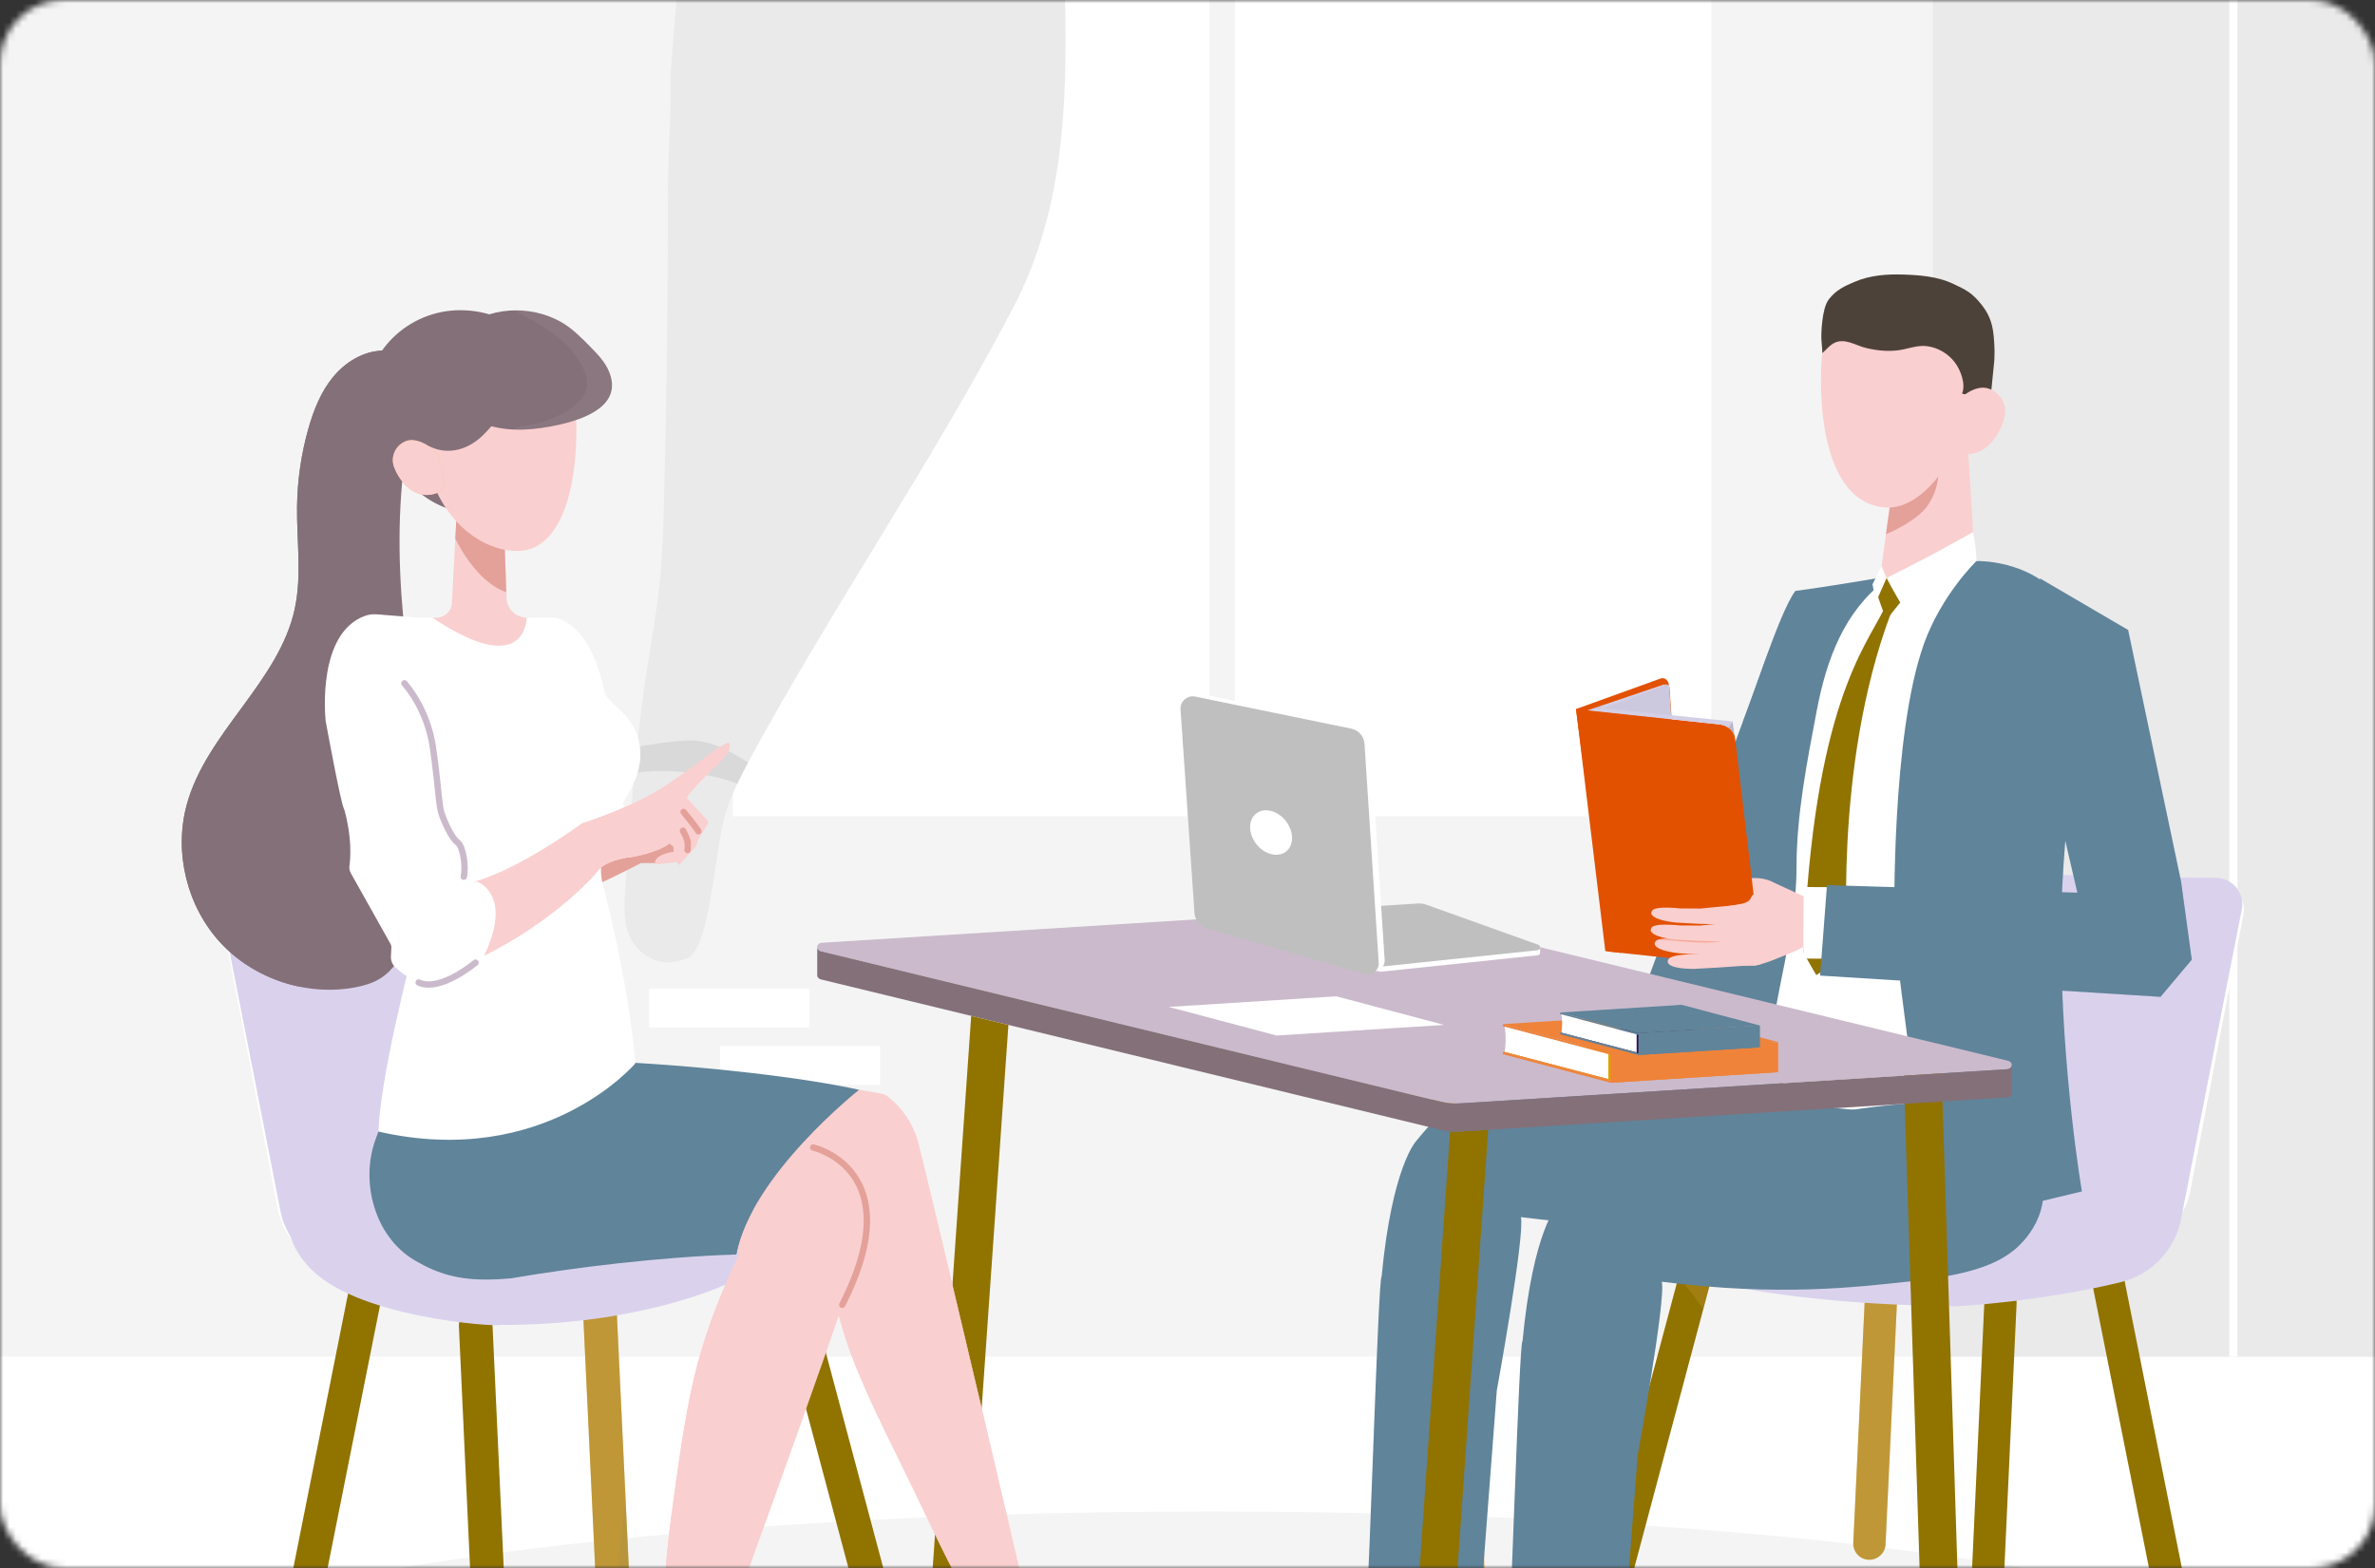 <svg fill="none" height="247" viewBox="0 0 374 247" width="374" xmlns="http://www.w3.org/2000/svg" xmlns:xlink="http://www.w3.org/1999/xlink"><rect x="0" y="0" width="374" height="247" fill="#333333" stroke="none"/><mask id="a" height="247" maskUnits="userSpaceOnUse" width="374" x="0" y="0"><rect fill="#d9d9d9" height="247" rx="10" width="374"/></mask><g mask="url(#a)"><path d="m502.099-135h-688.099v487h688.099z" fill="#fff"/><path d="m475.954 88.87c-1.72 12.296-4.314 24.553-8.382 36.262-1.824 5.267-3.957 10.424-6.431 15.43-8.597 17.357-21.237 32.469-29.85 49.819-3.727 7.505-6.645 15.326-9.104 23.315h-546.457c-4.837-25.076 8.541-104.867 18.763-161.469 1.086-6.013 3.735-13.121 7.391-20.792 24.433-51.184 73.402-86.184 129.644-93.435 8.676-1.119 17.018-2.65 24.171-4.752 77.399-22.657 159.477-21.705 240.112-20.031 19.255.405 38.573.841 57.637 3.633 18.319 2.681 36.638 7.814 53.283 15.898 15.583 7.576 29.691 17.746 40.936 30.947 28.589 33.557 34.417 81.504 28.295 125.167z" fill="#f4f4f4"/><path d="m190.813 293.042c95.729 0 173.332-12.303 173.332-27.48s-77.603-27.48-173.332-27.48c-95.728 0-173.331 12.303-173.331 27.48s77.603 27.48 173.331 27.48z" fill="#f4f4f4"/><path d="m399.712-27.57h-95.361v241.267h95.361z" fill="#eaeaea"/><path d="m352.346-27.57h-1.293v241.267h1.293z" fill="#fff"/><path d="m190.458-40.891h-75.02v169.465h75.02z" fill="#fff"/><path d="m269.49-40.891h-75.02v169.465h75.02z" fill="#fff"/><path d="m168.427-43.398c-4.322 32.113 5.575 64.218-8.866 91.841-12.799 24.481-28.168 46.646-41.309 70.834-.15.278-.293.556-.444.825-.587 1.087-1.165 2.198-1.697 3.332-.063.127-.119.254-.182.381-.032.079-.072.151-.103.23-.595 1.301-1.118 2.642-1.547 4.03-.047.143-.087.286-.127.429-.222.761-.404 1.539-.547 2.332-.983 5.434-1.475 10.789-2.91 16.056-.27.976-.849 2.507-1.911 3.768-.96.5-1.975.825-3.014.921-2.783.246-5.781-1.523-6.883-4.776-.73-2.142-.579-4.577-.412-6.902.27-3.847.539-7.703.849-11.558.135-1.73.278-3.459.436-5.18.04-.453.079-.897.127-1.341.127-1.365.262-2.729.404-4.094.405-3.799.873-7.583 1.444-11.352.729-4.775 1.617-9.519 2.125-14.343.476-4.546.611-9.139.722-13.716.404-16.271.61-32.557.61-48.836 0-5.394.563-11.662.373-17.429.737-10.257 1.713-20.499 2.688-30.725.611-6.378 1.222-12.756 1.832-19.134.175-1.872.381-3.816.873-5.577.285-1.023.666-1.983 1.197-2.84.912-1.46 2.617-2.737 4.203-2.999.381-.063.753-.071 1.11 0 .524.095.999.349 1.388.801l19.58-.801h30.96c-.381 1.944-.69 3.895-.952 5.839z" fill="#eaeaea"/><path d="m117.801 120.102c-.586 1.087-1.165 2.197-1.697 3.332-5.345-2.11-13.362-2.325-16.241-1.627.127-1.364.262-2.728.405-4.093 1.879-.524 8.104-1.309 9.619-1.031 2.506.452 3.989.92 7.907 3.419z" fill="#d9d9d9"/><path d="m127.451 155.721h-25.219v6.132h25.219z" fill="#fff"/><path d="m138.593 164.764h-25.218v6.132h25.218z" fill="#fff"/><path d="m267.371 137.555h25.218v-6.133h-25.218z" fill="#fff"/><path d="m256.23 146.605h25.218v-6.132h-25.218z" fill="#fff"/><path d="m231.139 261.271c-1.602 0-2.919-1.27-2.974-2.88l-2.752-86.057-.737-23.141c-.056-1.642 1.237-3.015 2.878-3.07 1.634-.056 3.014 1.237 3.069 2.88l.738 23.14 2.752 86.057c.055 1.643-1.238 3.015-2.879 3.071-.032 0-.064 0-.095 0z" fill="#c99f38"/><path d="m306.761 143.624-7.312 31.875c-1.269 5.545-5.686 10.408-11.245 10.987 0 0-23.656 1.959-24.663 3.213-.65.809-.571.492.674 1.158 5.916 3.165 20.127 8.52 48.819 8.877.602.206 13.172-.746 23.64-3.38 4.219-1.063 7.438-4.537 8.263-8.885 2.149-11.304 6.519-33.897 8.366-43.472.444-2.293-1.276-4.435-3.568-4.435-6.955-.016-21.182-.182-36.115-1.142-3.219-.207-6.114 1.991-6.851 5.188z" fill="#fff"/><path d="m250.931 263.778c-.214 0-.436-.032-.658-.088-1.356-.365-2.157-1.753-1.8-3.109l17.914-67.209c.365-1.357 1.753-2.158 3.109-1.801 1.356.365 2.157 1.753 1.8 3.11l-17.914 67.208c-.301 1.135-1.332 1.889-2.451 1.889z" fill="#917300"/><path d="m311.82 277.191s-.079 0-.119 0c-1.403-.064-2.482-1.254-2.419-2.658l3.204-69.485c.064-1.404 1.253-2.491 2.657-2.42 1.404.064 2.482 1.254 2.419 2.658l-3.204 69.485c-.064 1.365-1.19 2.42-2.538 2.42z" fill="#917300"/><path d="m344.159 265.372c-1.19 0-2.245-.833-2.49-2.046l-13.609-68.216c-.277-1.373.619-2.714 1.991-2.991 1.38-.278 2.712.619 2.989 1.991l13.609 68.216c.277 1.372-.619 2.713-1.991 2.991-.166.031-.333.047-.499.047z" fill="#917300"/><path d="m294.382 245.689c-.04 0-.079 0-.119 0-1.403-.064-2.482-1.254-2.419-2.658l2.665-56.419c.063-1.404 1.253-2.483 2.657-2.42 1.403.064 2.482 1.254 2.418 2.658l-2.664 56.419c-.064 1.357-1.19 2.42-2.538 2.42z" fill="#bf9736"/><path d="m294.382 245.689c-.04 0-.079 0-.119 0-1.403-.064-2.482-1.254-2.419-2.658l2.665-56.419c.063-1.404 1.253-2.483 2.657-2.42 1.403.064 2.482 1.254 2.418 2.658l-2.664 56.419c-.064 1.357-1.19 2.42-2.538 2.42z" fill="#bf9736" opacity=".32"/><path d="m269.505 191.57c-1.356-.365-2.744.444-3.109 1.801l-2.046 7.671 3.886 5.125 3.061-11.495c.365-1.357-.444-2.745-1.8-3.11z" fill="#bf9736" opacity=".32"/><path d="m299.894 142.814-8.351 35.738c-1.451 6.212-6.685 10.821-13.029 11.464l-26.606 2.713c-1.594.166-2.007 2.3-.587 3.046 6.757 3.546 22.974 9.559 55.726 9.956.69.23 15.036-.833 26.986-3.784 4.822-1.19 8.494-5.093 9.437-9.964 2.459-12.669 7.439-38.007 9.556-48.733.508-2.57-1.459-4.966-4.076-4.974-7.938-.015-24.179-.206-41.229-1.277-3.68-.23-6.979 2.229-7.819 5.823z" fill="#dad2ed"/><path d="m278.56 102.498-23.894 64.956 25.504-.635 11.824-60.061z" fill="#60849a"/><path d="m222.558 246.982-6.876 7.894 6.289 8.916 9.643-4.823s-1.388-2.11.198-6.211z" fill="#fff"/><path d="m217.569 201.083c1.65-17.46 5.464-21.371 5.464-21.371s4.608-5.76 6.186-5.855c.23-.944 41.316-11.693 57.566-10.336 8.453 2.316 11.245 8.369 11.649 8.44 3.315 7.79-1.158 12.812-3.37 14.708-1.935 1.468-4.949 3.8-16.82 5.038-8.105.848-20.064 2.372-38.748.015.698 2.666-3.79 27.322-3.79 27.322l-2.284 29.994s-.547 9.504-.753 9.79c-15.044 2.499-15.377-4.673-17.502-5.585.491-4.633 1.871-52.318 2.402-52.16z" fill="#60849a"/><path d="m298.045 188.183c1.752-3.475 3.473-6.973 4.861-10.606 1.348-3.507 2.149-7.188 3.576-10.662.008-.024.096-.23.104-.254.031-.072.063-.143.087-.206.071-.175.15-.349.23-.524.166-.373.333-.738.515-1.111.23-.476.46-.952.706-1.42 2.982 4.046 5.02 8.433 6.392 12.289 2.315 6.505-.31 13.732-6.265 17.23-4.378 2.57-9.739 4.855-14.592 4.49 1.293-3.117 2.839-6.164 4.386-9.226z" fill="#3e1762"/><path d="m315.269 91.004 8.541 4.569v11.63l-12.03 25.061-4.901 6.838-12.537 27.726-6.083-3.8-4.885-5.347 15.052-20.126 6.106-14.779s3.719-10.329 3.243-12.979c-.483-2.657 1.198-11.883 2.165-12.74.968-.857 5.337-6.045 5.337-6.045z" fill="#fff"/><path d="m278.941 108.894-4.521 4.863c.968-1.865 5.694-17.27 8.303-20.674 3.061-.412 3.061-.436 6.13-.904 1.555-.238 3.117-.484 4.671-.746l2.332-.397c.777-.143 1.594.571 2.371.42l.119 2.507c4.195 5.545 6.336 24.148 6.336 24.148l-6.661 66.011-22.816-5.871 7.526-65.296c.246-2.134-1.499-4.007-3.775-4.07z" fill="#60849a"/><path d="m282.908 136.539c-.016-8.092 1.689-16.779 3.204-24.72 1.522-7.941 4.306-15.461 10.674-20.308l13.576-3.546c6.749 3.102 12.126 7.283 13.26 14.731 1.419 9.322.198 19.048-3.474 27.71-1.665 3.919-3.814 7.64-5.02 11.725-1.728 5.887-1.316 12.392 1.079 18.032.468 1.111 2.244 9.702 1.229 10.321-9.373 5.664-20.928 4.903-29.818 3.895-5.138-.587-9.27-5.735-9.048-8.139.912-9.877 4.354-19.777 4.338-29.693z" fill="#fff"/><path d="m295.689 93.518c.318.064 1.214-2.491 1.214-2.491l.555.056 2.434 3.007s-2.688 3.3-2.839 3.625c-.039-.349-1.657-4.252-1.364-4.189z" fill="#917300"/><path d="m297.086 91.044-1.69 3.84-.523-2.848 1.435-2.856z" fill="#fff"/><path d="m297.776 96.566c-9.262 24.576-6.764 53.96-6.764 53.96l-4.996 3.062s-1.475-2.483-2.022-3.578c1.562-38.76 9.762-48.058 12.696-54.071.412-.849 1.086.627 1.086.627z" fill="#917300"/><path d="m311.107 86.3c.064.563.135 2.086.135 2.086s-5.4 5.894-11.348 7.608c-1.887-3.094-2.799-4.942-2.799-4.942s6.534-3.173 13.616-7.259c0 0 .333 1.928.404 2.515z" fill="#fff"/><path d="m239.759 211.261c1.65-17.46 5.464-21.371 5.464-21.371s4.608-5.76 6.186-5.855c.23-.944 41.316-11.693 57.566-10.337 8.453 2.317 11.245 8.37 11.649 8.441 3.315 7.79-1.158 12.812-3.37 14.708-1.935 1.467-4.949 3.8-16.82 5.037-8.105.849-20.064 2.372-38.747.016.697 2.666-3.791 27.321-3.791 27.321l-2.252 29.424s.15 8.782-.056 9.067c-15.043 2.499-16.106-3.72-18.239-4.625.491-4.632 1.871-51.985 2.402-51.818z" fill="#60849a"/><path d="m274.881 138.452c1.967-.381 3.521.048 4.449.571l4.703 2.166 3.767.222c.682-.119 1.435-.254 2.196-.389.27 1.69.325 3.42.73 5.093.325 1.365.793 2.714 1.284 4.038-1.3-.238-2.466-.46-3.465-.658-1.776-.27-4.092-.619-4.116-.627-1.15.825-3.457 1.642-4.591 2.11-2.538 1.048-3.569 1.127-3.569 1.127s1.784-7.021-1.8-9.591c-1.689-.222-3.204-.413-4.164-.54-.912-.111-1.689-.753-1.903-1.65-.238-.983.484-1.229.484-1.229h2.165l3.838-.643z" fill="#facfcf"/><path d="m256.738 146.797s-.103.278.016.468l3.529-1.277c.523-.333 1.023-.651 1.023-.651l2.609-1.705.801-.453s.151-.095.476-.404c-.056.317-.151.635-.262.936-.349.92-.944 1.69-1.594 1.92l-8.073 4.466-2.054-.222-5.036-38.182.516-.19 12.768-4.609c.769-.278 1.364.317 1.443 1.444l.349 4.966 2.006 28.424v.079c-.016.016-.032.032-.048.04-.341.325-.491.428-.491.428l-.801.444-2.609 1.706s-2.157 1.364-2.189 1.396c-1.404.762-2.006.801-2.26.635-.071.111-.111.222-.127.333z" fill="#e25100"/><path d="m277.141 149.47-.024.429c-.016.436-.167.857-.46 1.19-.603.69-1.61 1.11-2.704.999l-18.676-1.991-2.054-.222-.428-.048-4.607-38.134.88.096 14.203 1.515 7.494.801c1.308.143 2.323 1.023 2.458 2.142 0 0 3.957 33.215 3.934 33.223z" fill="#e25100"/><path d="m267.744 143.117 6.368-.619.206.071c.055.405.095.802.119 1.206.071 1.27-1.959 1.865-1.959 1.865l-4.948-.119s-3.569-.207-3.625-.199c-4.71-.539-3.83-1.785-3.782-1.793.301-.92 4.449-.436 4.449-.436l3.164.024z" fill="#facfcf"/><path d="m268.283 147.955 6.368-.619.206.071c.055.405.095.802.119 1.206.071 1.269-1.959 1.864-1.959 1.864l-4.948-.119s-3.569-.206-3.624-.198c-4.711-.539-3.831-1.785-3.783-1.793.301-.92 4.449-.436 4.449-.436l3.164.024z" fill="#facfcf"/><path d="m270.409 149.931 6.432-1.357.214.048c.103.404.19.809.261 1.222.222 1.293-.729 2.149-.729 2.149l-6.122.421s-3.664.19-3.72.206c-4.869-.016-4.115-1.388-4.06-1.404.198-.968 4.497-.944 4.497-.944l3.235-.333z" fill="#facfcf"/><path d="m274.24 142.363c.603-.119 1.277-.373 1.499-.96.024-.071.063-.126.095-.19.27-.595.983-.412 1.015-.293.135.483.135 1.11.135 1.11.936 2.301 2.728 3.959 4.425 5.656l-1.642 2.364-2.577 1.865-.928.198-2.498.016c-.92 0-.642-3.38-2.197-5.823-1.26-1.983-4.686-3.141-3.156-3.054.706.04 5.187-.754 5.837-.881z" fill="#facfcf"/><path d="m268.283 147.954 4.766-.468c-2.522 1.952-10.008.405-12.023.556 1.079-.46 4.084-.111 4.084-.111l3.165.023z" fill="#ea4d15" opacity=".27"/><path d="m267.656 145.797 6.368-.619.206.071c.055.405.095.801.119 1.206.071 1.269-1.959 1.864-1.959 1.864l-4.948-.119s-3.569-.206-3.624-.198c-4.711-.54-3.831-1.785-3.783-1.793.301-.92 4.449-.436 4.449-.436l3.164.024z" fill="#facfcf"/><path d="m284.04 139.722-.067 11.272 4.322.026.066-11.273z" fill="#fff"/><path d="m311.242 88.379s10.816-.428 15.313 9.028c2.926 6.164-2.07 30.296-1.999 49.994.08 21.617 3.291 40.268 3.291 40.268l-23.172 5.577s-6.114-39.864-6.352-48.051c0 0-.547-29.296 4.663-43.822 2.776-7.726 8.256-13.002 8.256-13.002z" fill="#60849a"/><path d="m301.703 150.382c3.6-1.595 7.605-2.039 11.522-2.459 3.712-.397 7.431-.794 11.142-1.19.064 0 .127-.016.183-.016v.69c.016 3.76.119 7.425.293 10.924-.143.063-.293.127-.46.174-2.26.651-5.051.452-7.399.841-1.15.191-12.744 2.896-14.456 3.8-.318-4.657-.611-9.115-.833-12.756z" fill="#60849a" opacity=".21"/><path d="m325.231 132.407c-.302 3.815-.539 7.671-.635 11.415-.23 1.206-.491 2.071-.785 1.817-.317-.278-7.795-1.848-7.93-2.245-2.062-6.378 2.427-17.96 2.506-24.664.063-5.632 1.975-12.891 6.844-16.31.785 1.594-1.332 5.029-1.777 6.83-.721 2.864-1.046 5.823-1.086 8.774-.079 5.918 1.102 8.75 2.871 14.391z" fill="#60849a" opacity=".21"/><path d="m286.618 153.667 1.086-14.24 39.421 1.182-2.918-12.597-2.966-36.905 13.886 8.123 8.335 39.617 1.689 12.32-4.925 5.855z" fill="#60849a"/><path d="m345.151 151.169-4.925 5.854-53.608-3.355.135-1.793c1.776-.214 3.592-.167 5.384-.127 9.247.222 18.493.436 27.716 1.079 2.205.15 4.41.325 6.614.507 2.863.231 5.718.461 8.581.691 1.205.095 2.783.111 3.759-.738.579-.508.452-1.523 1.039-2.015.325-.278.785-.317 1.205-.405.761-.15 1.554-.563 1.8-1.301.048-.143 0-.539.024-.73.039-.325.119-.642.143-.975.031-.587-.008-1.174-.064-1.761-.38-4.594-.277-9.568-1.189-14.082-.175-.864-1.571-2.967-1.142-3.784.134-.246.293-.412.475-.515l2.34 11.138 1.689 12.32z" fill="#60849a" opacity=".21"/><path d="m310.703 83.784-7.193 3.974-6.423 3.284-.777-1.864 2.363-17.635 11.134-2.745z" fill="#facfcf"/><path d="m298.633 72.608-1.649 11.55c2.212-.928 5.17-2.634 6.4-4.292 1.062-1.436 1.697-3.142 1.855-4.918l.302-3.419h-6.82z" fill="#e3a19a"/><path d="m310.408 59.851c0 9.829-6.892 20.681-13.624 20.078-11.245-1-10.222-21.617-9.818-24.315 1.507-10.107 5.432-11.55 12.189-11.55 6.756 0 11.253 5.958 11.253 15.787z" fill="#facfcf"/><path d="m263.2 113.24-12.403-1.332 12.031-4.07z" fill="#ccc8de"/><path d="m272.844 113.645-.666.983c-.397-.277-.888-.46-1.428-.515l-7.494-.802-13.275-1.42 1.293-.436 21.562 2.182z" fill="#d3cfe6"/><path d="m252.415 111.574 10.404-3.736-.84-.008-10.706 3.625z" fill="#d3cfe6"/><path d="m273.162 116.017c-.135-.556-.492-1.04-.992-1.389l.667-.983.317 2.372z" fill="#b9b5c9"/><path d="m313.97 53.068c-.206-2.467-.959-3.848-1.919-5.061-1.507-1.92-2.466-2.348-4.488-3.308-2.395-1.134-5.187-1.365-7.796-1.452-2.617-.087-5.305.103-7.74 1.158-1.53.658-2.87 1.23-4.044 2.761-1.174 1.531-1.174 5.839-1.174 5.839-.039.317.198 2.3.159 2.61.579-.5 1.047-1.103 1.705-1.499 1.713-1.016 3.505.301 5.202.706 1.895.452 3.941.627 5.86.214 1.309-.286 2.506-.69 3.831-.492 1.673.246 3.227 1.174 4.25 2.515.944 1.246 1.769 3.419 1.158 4.942 1.213.444 3.363-.365 4.616-.627l.372-3.689c.214-1.817.119-3.268 0-4.617z" fill="#4d423a"/><path d="m312.797 61.112c2.022.436 3.314 2.42 2.886 4.442-.436 2.015-2.522 6.838-7.145 5.847-2.498-.539-1.602-4.466-1.166-6.481.437-2.015 3.402-4.236 5.433-3.8z" fill="#facfcf"/><path d="m309.483 65.364c.166-.769 1.641-2.055 2.688-2.142.095-.008.151 0 .167 0 .412.087.769.333.999.69.23.349.309.769.222 1.182-.222 1.047-1.364 4.07-3.577 4.252-.277.024-.571 0-.888-.056-.19-.516-.063-1.793.373-3.8l.024-.127z" fill="#facfcf"/><path d="m229.907 178.235 4.441-.278-.904 12.955-6.915 99.091c-.111 1.571-1.412 2.769-2.966 2.769-.072 0-.143 0-.214-.008-1.642-.111-2.871-1.539-2.76-3.174l6.804-97.584.96-13.787c.507.047 1.023.055 1.538.024z" fill="#917300"/><path d="m309.235 278.049c.055 1.642-1.237 3.014-2.879 3.07-.032 0-.063 0-.095 0-1.594 0-2.918-1.27-2.974-2.88l-3.434-107.207-.158-5.085 5.94-.373.142 4.387 3.458 108.08z" fill="#917300"/><path d="m152.937 160.029 5.861 1.42-.548 7.846-6.843 98.171c-.111 1.571-1.412 2.769-2.966 2.769-.072 0-.135 0-.207-.008-1.641-.111-2.87-1.539-2.759-3.173l6.955-99.742.507-7.291z" fill="#917300"/><path d="m316.045 168.43-86.138 5.378c-1.015.064-2.046-.023-3.037-.269l-97.566-23.688c-.904-.222-.809-1.285.127-1.349l86.138-5.379c1.015-.063 2.046.024 3.037.27l97.566 23.688c.904.222.809 1.285-.127 1.349z" fill="#cbbacc"/><path d="m316.799 167.764v4.45c0 .317-.261.619-.745.651l-86.138 5.378c-1.016.064-2.046-.024-3.038-.27l-97.566-23.687c-.459-.112-.658-.445-.618-.754v-4.284s.008.064.016.095c.008.024.016.056.032.08.015.031.031.071.055.103.008.016.016.023.024.039.039.048.079.088.135.127.015.008.023.024.039.032.032.024.064.04.095.056.016 0 .032.015.04.015.032.016.064.024.095.032.024.008.048.016.08.024l10.142 2.459 87.423 21.221c.992.238 2.023.333 3.038.27l76.122-4.752 10.016-.627c.063 0 .119-.008.174-.024.056-.008.104-.023.151-.047.071-.032.135-.064.182-.111.111-.088.183-.199.215-.318.008-.031.015-.071.023-.103 0-.016 0-.039 0-.063z" fill="#847079"/><path d="m191.708 145.084-.016.032 31.562-1.984c.46-.031.928.04 1.364.191l16.884 6.045 1.023-.175v.833c0 .214-.135.429-.389.452l-24.774 2.594-28.589-7.774v-.801z" fill="#fff"/><path d="m217.363 152.27 24.774-2.594c.46-.047.54-.698.104-.856l-17.614-6.307c-.436-.159-.904-.222-1.364-.191l-34.48 2.166 28.588 7.774z" fill="#bfbfbf"/><path d="m215.808 152.969-25.147-7.179c-1.118-.318-1.911-1.293-1.99-2.436l-2.228-32.081c-.088-1.269 1.078-2.277 2.339-2.023l24.909 5.054c1.158.238 2.014 1.205 2.094 2.372l2.26 34.5c.079 1.206-1.071 2.118-2.245 1.785z" fill="#fff"/><path d="m214.888 153.446-24.822-7.18c-1.102-.317-1.887-1.293-1.966-2.435l-2.197-32.081c-.087-1.269 1.063-2.277 2.308-2.023l24.592 5.053c1.141.238 1.99 1.206 2.069 2.372l2.237 34.501c.079 1.206-1.063 2.118-2.221 1.785z" fill="#bfbfbf"/><path d="m202.528 134.127c1.277-1.012 1.254-3.169-.051-4.817-1.306-1.649-3.399-2.165-4.676-1.152-1.277 1.012-1.254 3.168.051 4.817 1.306 1.648 3.399 2.164 4.676 1.152z" fill="#fff"/><path d="m227.402 161.441-26.368 1.674-16.986-4.506 26.376-1.673z" fill="#fff"/><path d="m280.014 168.549-26.368 1.674-.381-.103-15.583-4.133h-.008l-1.015-.27.294-.016v-.008l26.082-1.65z" fill="#e0a105"/><path d="m280.014 168.882-26.368 1.674-16.987-4.506v-.333l1.015.27h.008l15.964 4.236 25.353-1.611z" fill="#ef8339"/><path d="m280.013 164.154-26.368 1.674-16.986-4.506 26.376-1.674z" fill="#ef8339"/><path d="m280.013 164.488-26.368 1.673-16.986-4.506v-.333l1.015.27h.008l15.963 4.236 25.353-1.61z" fill="#ef8339"/><path d="m236.952 161.734s.325 1.643 0 3.967l16.313 4.276v-3.935z" fill="#fff"/><path d="m253.645 165.828v4.728l26.368-1.674v-4.728z" fill="#ef8339"/><path d="m253.265 169.977v.143l-15.583-4.133h-.008l-1.015-.27.293-.016z" fill="#ef8339"/><path d="m277.143 164.733-19.144 1.214-.27-.071-11.316-3.007-.738-.19.214-.016 18.93-1.206z" fill="#311057"/><path d="m277.143 164.97-19.144 1.214-12.324-3.268v-.238l.738.19 11.586 3.078 18.406-1.166z" fill="#60849a"/><path d="m277.143 161.544-19.136 1.214-12.332-3.269 19.144-1.214z" fill="#60849a"/><path d="m277.143 161.781-19.144 1.222-12.324-3.277v-.238l.738.199 11.586 3.07 18.406-1.166z" fill="#60849a"/><path d="m245.888 159.791s.238 1.19 0 2.88l11.84 3.109v-2.855l-11.84-3.126z" fill="#fff"/><path d="m258.007 162.757v3.427l19.136-1.214v-3.427z" fill="#60849a"/><path d="m257.729 165.772v.103l-11.316-3.007-.738-.19.214-.016z" fill="#60849a"/><path d="m83.526 144.598 7.629 33.247c1.324 5.783 5.932 10.861 11.729 11.463 0 0 24.679 2.047 25.725 3.356.682.849.595.516-.705 1.206-6.178 3.3-20.992 8.893-50.913 9.258-.626.214-13.735-.778-24.655-3.522-4.401-1.103-7.756-4.736-8.62-9.266-2.244-11.789-6.796-35.358-8.731-45.337-.46-2.396 1.332-4.625 3.727-4.625 7.256-.016 22.094-.191 37.669-1.19 3.362-.215 6.376 2.078 7.145 5.41z" fill="#fff"/><path d="m141.757 269.916c.222 0 .452-.032.682-.087 1.411-.373 2.252-1.825 1.879-3.245l-18.683-70.096c-.381-1.412-1.824-2.253-3.244-1.88-1.411.373-2.252 1.825-1.879 3.245l18.683 70.096c.318 1.182 1.388 1.967 2.554 1.967z" fill="#917300"/><path d="m78.252 283.901h.127c1.459-.071 2.593-1.309 2.522-2.768l-3.346-72.468c-.071-1.46-1.308-2.595-2.768-2.523-1.459.071-2.593 1.309-2.522 2.768l3.347 72.469c.063 1.42 1.237 2.522 2.641 2.522z" fill="#917300"/><path d="m44.517 271.581c1.237 0 2.339-.872 2.593-2.134l14.195-71.143c.285-1.436-.642-2.832-2.078-3.118-1.435-.285-2.831.643-3.117 2.079l-14.195 71.143c-.285 1.436.642 2.832 2.078 3.118.174.032.349.055.523.055z" fill="#917300"/><path d="m96.436 251.052h.127c1.459-.072 2.585-1.309 2.522-2.769l-2.776-58.847c-.071-1.46-1.308-2.594-2.768-2.523-1.459.072-2.585 1.309-2.522 2.769l2.776 58.847c.064 1.42 1.237 2.523 2.641 2.523z" fill="#bf9736"/><path d="m96.436 251.052h.127c1.459-.072 2.585-1.309 2.522-2.769l-2.776-58.847c-.071-1.46-1.308-2.594-2.768-2.523-1.459.072-2.585 1.309-2.522 2.769l2.776 58.847c.064 1.42 1.237 2.523 2.641 2.523z" fill="#bf9736" opacity=".32"/><path d="m122.391 194.607c1.412-.381 2.863.46 3.244 1.88l2.133 8.005-4.052 5.347-3.196-11.987c-.381-1.412.46-2.864 1.879-3.245z" fill="#bf9736" opacity=".32"/><path d="m113.963 202.461s-13.513 6.355-35.282 6.236c-.357.356-23.307-1.135-30.246-9.393.048.047 31.309-5.085 31.309-5.085l28.826 6.83z" fill="#dad2ed"/><path d="m85.351 147.588 7.653 33.247c1.332 5.784 6.13 10.067 11.951 10.67l24.393 2.523c1.459.151.198-1.031-.309.357-2.205 6.005-20.222 11.368-50.254 11.741-.634.214-13.791-.778-24.75-3.522-4.417-1.103-7.787-4.736-8.652-9.266-2.252-11.789-6.82-35.358-8.763-45.337-.468-2.396 1.332-4.625 3.743-4.625 7.28-.016 22.173-.191 37.811-1.19 3.37-.214 6.4 2.078 7.169 5.41z" fill="#dad2ed"/><path d="m84.7 144.987 7.764 33.247c1.348 5.783 6.217 10.067 12.125 10.67l24.751 2.523c1.482.15 1.871 2.134.547 2.832-6.289 3.3-21.372 8.893-51.848 9.257-.642.215-13.989-.777-25.107-3.522-4.481-1.102-7.899-4.736-8.779-9.266-2.284-11.788-6.923-35.357-8.89-45.337-.468-2.396 1.356-4.625 3.791-4.625 7.383-.016 22.498-.19 38.359-1.19 3.418-.214 6.495 2.079 7.272 5.411z" fill="#dad2ed"/><path d="m98.124 238.971c.135-.976.262-1.92.389-2.848l.571 12.153c.063 1.341-.88 2.491-2.165 2.729.412-4.395.801-9.131 1.198-12.034z" fill="#60849a" opacity=".067"/><path d="m87.015 97.295c.079-.016.151-.016.23-.008 1.134.127 9.397 1.872 9.072 25.743.04 1.087 1.443 2.983 1.951 3.927.095.174.119.381.064.571l-.389 1.476c-.071.269 0 .555.206.753l.016.016c-.864 1.666-1.538 3.57-2.228 5.109-.412.928-.88 1.832-1.435 2.681-.143.214-.285.429-.428.635-.04.063-.19.262-.222.309-.206.254-.428.5-.658.73-.135.135-.27.262-.404.389-.024.024-.151.127-.238.198-.095.064-.246.175-.254.175-.111.071-.23.15-.349.214-.285.174-.587.333-.888.476-.024.016-.135.063-.23.103-.111.048-.293.119-.293.119-.349.135-.698.262-1.047.389-.167-.294-.254-.627-.238-.976l.056-1.127c0-.15-.024-.293-.103-.428l-5.012-8.932c-.151-.262-.206-.564-.159-.865.135-.984.333-3.554-.626-7.013-.016-.056-.04-.119-.071-.167-.42-.825-2.181-10.416-2.284-10.995 0-.016 0-.039-.008-.055-.071-.651-1.174-12.138 5.964-13.47z" fill="#fff"/><path d="m103.9 135.945h-2.958s-9.056 4.752-12.268 5.482c.222-.365 4.75-8.909 4.75-8.909l10.483-2.412 3.276-.047.341 4.164-3.617 1.722z" fill="#e3a19a"/><path d="m60.133 55.234c-3.006.103-5.789 1.848-7.7 4.173-1.911 2.324-3.037 5.196-3.862 8.084-1.134 3.99-1.737 8.131-1.792 12.28-.071 5.379.777 10.836-.357 16.096-2.506 11.598-13.957 19.507-17.042 30.962-2.014 7.505.071 15.978 5.345 21.681 5.274 5.704 13.553 8.449 21.19 7.021 1.388-.262 2.768-.658 3.965-1.404 2.117-1.317 3.442-3.594 4.473-5.863 2.839-6.251 4.108-13.208 3.656-20.062-.23-3.403-.864-6.767-1.483-10.123-3.402-18.539-5.678-37.34-.809-55.832 1.11-4.213-.611-7.195-5.599-7.021z" fill="#847079"/><path d="m46.421 95.867c1.134-5.26.293-10.717.357-16.096.056-4.149.658-8.29 1.792-12.28.825-2.896 1.951-5.759 3.862-8.084 1.911-2.324 4.695-4.062 7.7-4.173 2.276-.079 3.87.5 4.822 1.547-.492.19-.999.365-1.507.531-4.584 1.499-8.129 4.538-9.976 9.21-3.077 7.774-.016 16.588-1.023 24.894-.761 6.283-3.83 12.035-7.074 17.477-3.244 5.434-6.772 10.812-8.612 16.873s-1.768 13.066 1.848 18.254c2.728 3.911 7.415 6.941 8.461 11.384-4.679-.984-9.08-3.372-12.332-6.886-5.274-5.704-7.367-14.176-5.345-21.681 3.077-11.463 14.528-19.364 17.042-30.962z" fill="#847079"/><path d="m87.953 195.529c10.976-1.88 28.557-3.403 41.111-3.482v.024c-12.387.198-28.851 1.666-39.311 3.458-1.776.159-3.347.223-4.798.183.936-.024 1.935-.087 2.998-.183z" fill="#fff"/><g fill="#facfcf"><path d="m144.662 180.211c4.219 17.199 16.432 69.263 16.606 70.104z"/><path d="m68.374 173.754c1.301-3.642 3.164-7.751 5.821-11.622-.642-1.452 23.941 1.285 22.546 5.108 17.01 1.563 36.503 3.816 42.514 5.133.135.032 4.116 2.563 5.416 7.846 4.219 17.199 16.432 69.263 16.606 70.104 1.007 4.316 1.887 8.036 2.474 10.71.056-.064 1.301 8.591 2.919 9.043 4.504 1.222-1.047 2.491-1.309 2.793-.262.301-3.085 1.229-3.085 1.229s-4.258-2.705-4.242-3.221c.023-.507-.659-2.11-.682-2.554-.024-.444-4.188-5.767-4.188-5.767l-.539-2.055-1.388-3.697.825-2.039s.127-.047.333-.245c.872-.849.936-2.23.175-3.19-2.633-3.323-5.742-10.749-10.928-21.228-7.701-15.557-11.729-24.569-10.77-38.047-12.553.079-30.134 1.602-41.11 3.483-6.693.587-10.603-.135-15.171-2.825-6.209-3.649-8.62-12.169-6.209-18.959z"/><path d="m68.002 183.534c-.071-.269-.135-.547-.19-.825-.032-.166-.063-.333-.095-.5-.182-1.031-.27-2.086-.262-3.133 0 0 0-.008 0-.016.016-1.809.317-3.617.92-5.315.103-.294.214-.595.325-.896.024-.072.056-.151.087-.223.111-.293.222-.587.341-.88 0-.016.008-.024.016-.04.127-.325.262-.65.405-.976.016-.039.04-.087.056-.127.285-.674.595-1.356.92-2.046.507-1.071 1.063-2.15 1.673-3.221 6.796.452 19.374 2.65 18.358 5.418 17.003 1.563 36.495 3.816 42.514 5.133 6.749 1.475 6.709 16.239 6.543 20.895-.119 3.38-.611 6.736-.603 10.115 0 3.586.563 7.148 1.309 10.654 1.99 9.361 5.353 18.421 9.944 26.814 1.777 3.244 4.505 6.719 5.464 10.328.825 3.118 1.142 6.64 1.84 9.853.032-.039.666 4.316 1.562 7.402-.071-.056-.135-.103-.198-.151-.016-.008-.024-.016-.04-.032-.031-.023-.063-.047-.087-.071-.016-.016-.032-.024-.047-.04-.04-.032-.088-.071-.127-.103-.016-.016-.04-.032-.056-.047-.024-.016-.04-.032-.063-.056-.024-.024-.048-.04-.072-.063-.024-.016-.039-.032-.055-.056-.024-.024-.048-.04-.064-.063-.016-.008-.023-.024-.031-.032-.024-.024-.048-.048-.072-.072 0 0-.008-.015-.016-.015-.023-.024-.039-.04-.055-.064 0 0-.016-.016-.016-.024-.016-.024-.032-.047-.048-.063-.015-.024-.023-.04-.031-.056 0 0 0-.008 0-.016 0-.015-.008-.031-.008-.047.024-.508-.658-2.11-.682-2.555-.032-.452-4.187-5.767-4.187-5.767l-.54-2.055-1.387-3.696.824-2.039s.127-.048.333-.246c.873-.849.936-2.229.175-3.189-2.633-3.324-5.742-10.749-10.928-21.229-7.7-15.557-11.729-24.568-10.769-38.047-.643 0-1.309.016-1.975.024.008-.119.016-.238.024-.365-12.554.08-28.184 1.936-39.16 3.824-5.02.444-8.477.143-11.816-1.166-.143-.056-.278-.111-.42-.167-.975-.404-1.943-.904-2.942-1.491-1.816-1.063-3.299-2.555-4.441-4.284-.975-1.484-1.689-3.142-2.141-4.887z"/><path d="m128.913 191.713c-.864 0-1.744.024-2.633.04-.134-1.103-.388-2.182-.824-3.237-.563-1.372-1.404-2.618-2.023-3.966-.618-1.349-1.015-2.888-.626-4.324 1.356-4.974 6.408-.46 8.787.976 1.8 1.087 3.648 2.221 4.853 3.935 1.618 2.3 1.848 5.331 1.42 8.115-.429 2.785-1.428 5.442-2.07 8.187-1.142 4.903-1.103 9.98-.547 15.002-3.442-8.33-5.036-15.359-4.394-24.387-.642 0-1.308.016-1.974.024.008-.119.015-.238.023-.365z"/><path d="m99.279 265.221s3.806-3.109 4.139-5.013c.793-4.594 1.491-15.462 2.189-20.594 2.522-18.445 3.473-26.592 10.825-42.069-1.769-1.079-3.64-2.158-5.567-3.229l-2.855-12.677s5.733-6.093 5.646-6.005c12.887 2.118 20.611 9.845 20.611 9.845.42.38.849.69 1.118 1.039.595.777 2.165 4.339.492 9.519-5.44 16.858-21.816 61.561-23.157 65.591-.769 2.308-.602 18.246 2.744 19.705.119.048-2.609 1.698-2.878 1.999-.262.302-3.085 1.23-3.085 1.23s-4.259-2.705-4.243-3.221c.024-.508-.658-2.11-.682-2.554-.024-.445-4.187-5.768-4.187-5.768l-.539-2.054-1.388-3.697.825-2.039z"/><path d="m100.991 263.667c1.055-1.055 2.244-2.428 2.427-3.459.793-4.593 1.491-15.461 2.189-20.594 2.521-18.444 3.473-26.591 10.824-42.069-1.768-1.079-3.64-2.158-5.567-3.229l-2.054-9.13c1.594.388 3.696 1.983 4.909 2.61 2.054 1.07 4.092 2.157 6.122 3.276 1.341.738 2.824 1.69 3.046 3.213.134.904-.23 1.801-.587 2.641-6.4 15.248-12.054 31.058-13.41 47.535-.341 4.173-.428 8.465-1.951 12.368-1.118 2.871-3.236 5.537-5.948 6.854z"/><path d="m116.431 197.536c-1.768-1.078-3.64-2.157-5.567-3.228l-1.348-5.982c3.751 1.769 7.454 3.633 11.189 5.434.508.246 1.047.516 1.341.992.674 1.079-.191 2.435-1 3.419-5.543 6.815-9.841 14.636-12.632 22.966 1.522-7.75 3.632-14.375 8.017-23.601z"/></g><path d="m64.733 198.163c-.056-.039-.111-.079-.167-.111-.135-.087-.27-.182-.397-.277-.063-.048-.119-.096-.182-.143-.119-.095-.238-.183-.357-.278-.056-.047-.119-.103-.174-.151-.111-.095-.23-.198-.341-.301-.056-.048-.103-.103-.159-.151-.111-.103-.222-.214-.333-.317-.048-.048-.095-.103-.143-.151-.111-.111-.222-.23-.325-.349-.04-.047-.079-.095-.127-.143-.111-.127-.214-.254-.317-.38-.032-.048-.071-.088-.103-.135-.103-.135-.214-.27-.317-.413-.032-.04-.056-.079-.087-.119-.103-.143-.206-.293-.309-.444-.024-.032-.048-.071-.071-.103-.103-.159-.206-.318-.301-.484-.016-.032-.032-.064-.056-.087-.103-.167-.198-.342-.293-.516-.016-.024-.024-.048-.04-.071-.095-.183-.19-.365-.278-.548-.008-.016-.016-.039-.024-.055-.095-.191-.182-.389-.262-.579 0-.016-.008-.024-.016-.04-.087-.198-.167-.405-.246-.611 0 0 0-.016-.008-.024-.079-.214-.159-.428-.23-.642 0 0 0 0 0-.008-.071-.222-.143-.437-.206-.659-.968-3.34-.928-7.02.238-10.297 1.301-3.641 3.164-7.75 5.821-11.622-.214-.491 2.427-.499 5.971-.158.936-1.888 2.022-3.792 3.299-5.657-.642-1.451 23.942 1.286 22.546 5.109 14.069.643 30.104 2.523 38.541 4.419 0 0-16.962 13.399-19.341 25.941-11.817.365-25.528 2.047-35.449 3.752-.841.072-1.634.127-2.387.159-.381.016-.746.024-1.11.032-4.687.063-7.962-.833-11.673-3.015-.198-.119-.389-.238-.579-.365z" fill="#60849a"/><path d="m68.906 170.977c-2.974-.286-5.305-.325-5.86-.04.579-1.007 1.205-2.007 1.879-2.998-.214-.476 2.308-.5 5.726-.183-.634 1.071-1.213 2.15-1.745 3.221z" fill="#60849a"/><path d="m118.795 190.199c-1.356 2.428-2.395 4.927-2.863 7.402-.364.008-.737.024-1.102.039.928-2.53 2.332-5.045 3.965-7.433z" fill="#60849a"/><path d="m66.787 76.684 22.062-3.959v-7.481c0-9.052-7.335-16.382-16.376-16.382-8.232 0-15.147 6.68-14.901 14.906.024.849.056 2.554.198 3.387.841 4.704 5.147 9.528 9.017 9.528z" fill="#847079"/><path d="m66.548 143.886c1.396-5.244.46-10.837-2.554-15.351l-.571-.849c-5.416-8.115-7.542-18.039-5.662-27.614.048-.23.095-.468.143-.699l1.38-2.602 6.352.508h21.451c1.205 0 2.276.785 2.633 1.944.016.04.024.087.04.127 1.475 4.767 4.132 9.107 7.819 12.455 4.615 4.188 3.529 9.361 1.681 12.613-1.713 3.023-3.148 6.196-4.155 9.52-.024.063-.04.135-.056.198-.515 1.698-.555 3.498-.119 5.212 4.607 18.008 5.091 28.186 5.091 28.186s-14.179 16.699-40.428 10.71c.301-8.187 4.338-24.482 6.955-34.358z" fill="#fff"/><path d="m71.157 95.017.825-15.39h7.272l.515 14.589c.064 1.714 1.467 3.07 3.172 3.07 0 0 0 9.972-14.861 0h.682c1.277 0 2.324-1 2.395-2.269z" fill="#facfcf"/><path d="m78.551 80.467c7.615-1.882 12.263-9.584 10.381-17.201-1.882-7.618-9.581-12.267-17.195-10.385-7.615 1.882-12.263 9.584-10.381 17.201 1.882 7.618 9.58 12.267 17.195 10.385z" fill="#847079"/><path d="m79.729 93.296c-4.037-1.428-6.836-6.077-8.033-8.433l.278-5.236h7.272z" fill="#e3a19a"/><path d="m66.786 68.195c0 11.122 7.542 18.595 14.742 18.595 6.019 0 9.239-7.989 9.239-19.111s-4.79-17.349-11.991-17.349c-7.201 0-11.991 6.743-11.991 17.865z" fill="#facfcf"/><path d="m63.987 69.466c-1.665.603-2.53 2.428-1.935 4.085.595 1.658 2.91 5.49 6.709 4.125 2.054-.738.841-3.959.246-5.617s-3.362-3.197-5.028-2.594z" fill="#ffb47f"/><path d="m63.987 69.466c-1.665.603-2.53 2.428-1.935 4.085.595 1.658 2.91 5.49 6.709 4.125 2.054-.738.841-3.959.246-5.617s-3.362-3.197-5.028-2.594z" fill="#facfcf"/><path d="m67.27 72.695c-.23-.635-1.618-1.547-2.522-1.499-.087 0-.127.016-.135.024-.341.119-.611.373-.769.698-.151.325-.174.682-.048 1.023.309.857 1.618 3.284 3.513 3.189.238-.016.484-.064.745-.151.103-.452-.151-1.523-.745-3.173l-.04-.103z" fill="#facfcf"/><path d="m91.592 60.611c-.603 1.182-1.729 2.055-2.966 2.546-1.308.523-2.736.666-4.14.682-1.118.016-2.268-.04-3.339.301-2.252.73-3.553 2.999-5.29 4.609-1.316 1.222-2.998 2.11-4.79 2.237-4.552.325-7.145-3.8-9.199-7.021l4.766-7.917c2.165-3.784 5.504-5.164 9.532-6.053 4.504-.992 8.232-.69 12.078 2.205 1.285.968 2.466 2.118 3.18 3.554.722 1.436.92 3.189.262 4.649-.032.071-.064.135-.095.198z" fill="#847079"/><path d="m77.033 67.038c3.537 1.047 7.335.674 10.936-.119 4.1-.896 10.214-3.086 7.899-8.48-.634-1.484-1.792-2.673-2.926-3.832-1.412-1.436-2.847-2.896-4.592-3.887-4.917-2.784-11.642-2.436-15.948 1.357-5.908 5.204-2.046 12.955 4.592 14.946.008 0 .024 0 .032.008z" fill="#847079"/><path d="m81.482 49.125c-.127-.071-.254-.143-.373-.222 2.522-.024 5.059.587 7.24 1.825 1.753.992 3.188 2.443 4.592 3.887 1.134 1.15 2.284 2.34 2.926 3.832 2.308 5.394-3.799 7.584-7.899 8.48-2.284.5-4.655.833-6.979.746.016-.024.024-.048.04-.079.238-.341.714-.405 1.126-.444 2.577-.262 5.083-1.135 7.272-2.515 1.412-.888 2.776-2.15 2.982-3.8.135-1.063-.238-2.134-.73-3.086-2.189-4.284-6.186-6.394-10.206-8.615z" fill="#fff" opacity=".05"/><path d="m91.64 129.716s7.986-2.531 12.95-5.799c-.048.048 5.828-3.919 7.644-5.553.032-.032.064-.056.104-.071.507-.294 2.101-1.333 2.426-1.286.095.159.682.976-1.316 2.92-.381.515-4.386 4.061-5.306 5.735-.079.008 2.475 2.753 3.244 3.578.127.135.151.341.047.508l-1.49 2.451-.341 1.071-2.681 2.967s-.174-.159-.262-.476c-.459.048-3.124.325-3.536.381-.111-1.642 2.966-1.944 2.966-1.944l-.048-.88s-.484-.294-.587-.484c-1.753 1.459-6.423 2.34-6.622 2.237-3.989.682-4.774 2.142-4.964 2.435-7.494 8.282-17.621 12.995-17.621 12.995l-1.071-1.214-.634-10.337c7.454-2.055 17.09-9.242 17.09-9.242z" fill="#facfcf"/><path d="m91.639 129.717s-9.635 7.179-17.09 9.242l.634 10.336 1.071 1.214s10.127-4.72 17.621-12.994c.198-.294.975-1.753 4.964-2.436.198.096 4.869-.777 6.622-2.237.095.199.587.484.587.484l.047.881s-3.085.301-2.966 1.943c.452-.063 3.601-.388 3.601-.388l2.434-2.237-2.236-4.483-2.68-1.118-12.61 1.801z" fill="#facfcf"/><path d="m76.042 149.708s10.127-4.72 17.621-12.994c.198-.294.975-1.754 4.964-2.436.198.095 4.87-.777 6.622-2.237.095.198.587.484.587.484l.032.674c-.151-.103-.341-.254-.397-.365-1.752 1.46-6.423 2.341-6.622 2.237-3.989.683-4.774 2.142-4.964 2.436-7.494 8.282-17.621 12.994-17.621 12.994l-1.071-1.214-.04-.587.888 1z" fill="#facfcf" opacity=".35"/><path d="m91.639 129.716s7.986-2.531 12.95-5.799c-.048.048 5.829-3.919 7.645-5.553.031-.032.063-.056.103-.071.507-.294 2.101-1.333 2.426-1.286.096.159.682.976-1.316 2.92-.381.515-4.385 4.061-5.305 5.735-.08.008 2.474 2.753 3.243 3.578.127.135.151.341.048.508l-1.491 2.451-.341 1.071-2.681 2.967s-.602-.531-.134-1.642c0-.198.372-4.546.372-4.546l-2.046-.88-8.858 1.118-4.623-.587z" fill="#facfcf"/><path d="m57.445 97.025c1.031-.381 2.165-.357 3.172.087 3.307 1.452 10.135 7.41 9.802 31.82.048 1.364 1.816 3.744 2.45 4.926.119.214.143.468.079.706l-.484 1.856c-.087.341.008.698.254.944l.04.04c.182.182.285.436.285.698 0 .706.722 1.182 1.372.904l.143-.063c.27-.119.579-.103.833.032 1.443.745 5.543 3.95-.714 14.462-.206.349-.603.531-1.007.476-1.087-.151-3.402.293-3.402.293l-1.356.294c-2.094.46-4.274-.096-5.9-1.484l-.69-.587c-.515-.444-.801-1.103-.761-1.785l.071-1.412c.008-.182-.032-.373-.127-.531l-6.281-11.202c-.182-.333-.254-.714-.198-1.087.174-1.237.412-4.442-.777-8.781-.024-.072-.048-.143-.079-.207-.508-.888-2.744-13.089-2.879-13.803 0-.024 0-.048-.008-.072-.079-.761-1.332-13.763 6.17-16.532z" fill="#fff"/><path d="m74.882 151.635s-5.567 4.704-8.953 3.125" stroke="#cbbacc" stroke-linecap="round" stroke-linejoin="round"/><path d="m63.677 107.639s3.608 3.831 4.504 10.146.904 9.02 1.356 10.368c.452 1.349 1.578 3.832 2.482 4.506.904.675 1.372 3.673 1.023 5.442" stroke="#cbbacc" stroke-linecap="round" stroke-linejoin="round"/><path d="m107.556 130.852s.627 1.158.714 1.697c.087.54 0 1.341 0 1.341" stroke="#e3a19a" stroke-linecap="round" stroke-linejoin="round"/><path d="m107.65 127.9s2.054 2.499 2.324 3.039" stroke="#e3a19a" stroke-linecap="round" stroke-linejoin="round"/><path d="m128.056 180.75s15.456 3.475 4.575 24.775" stroke="#e3a19a" stroke-linecap="round" stroke-linejoin="round"/></g></svg>